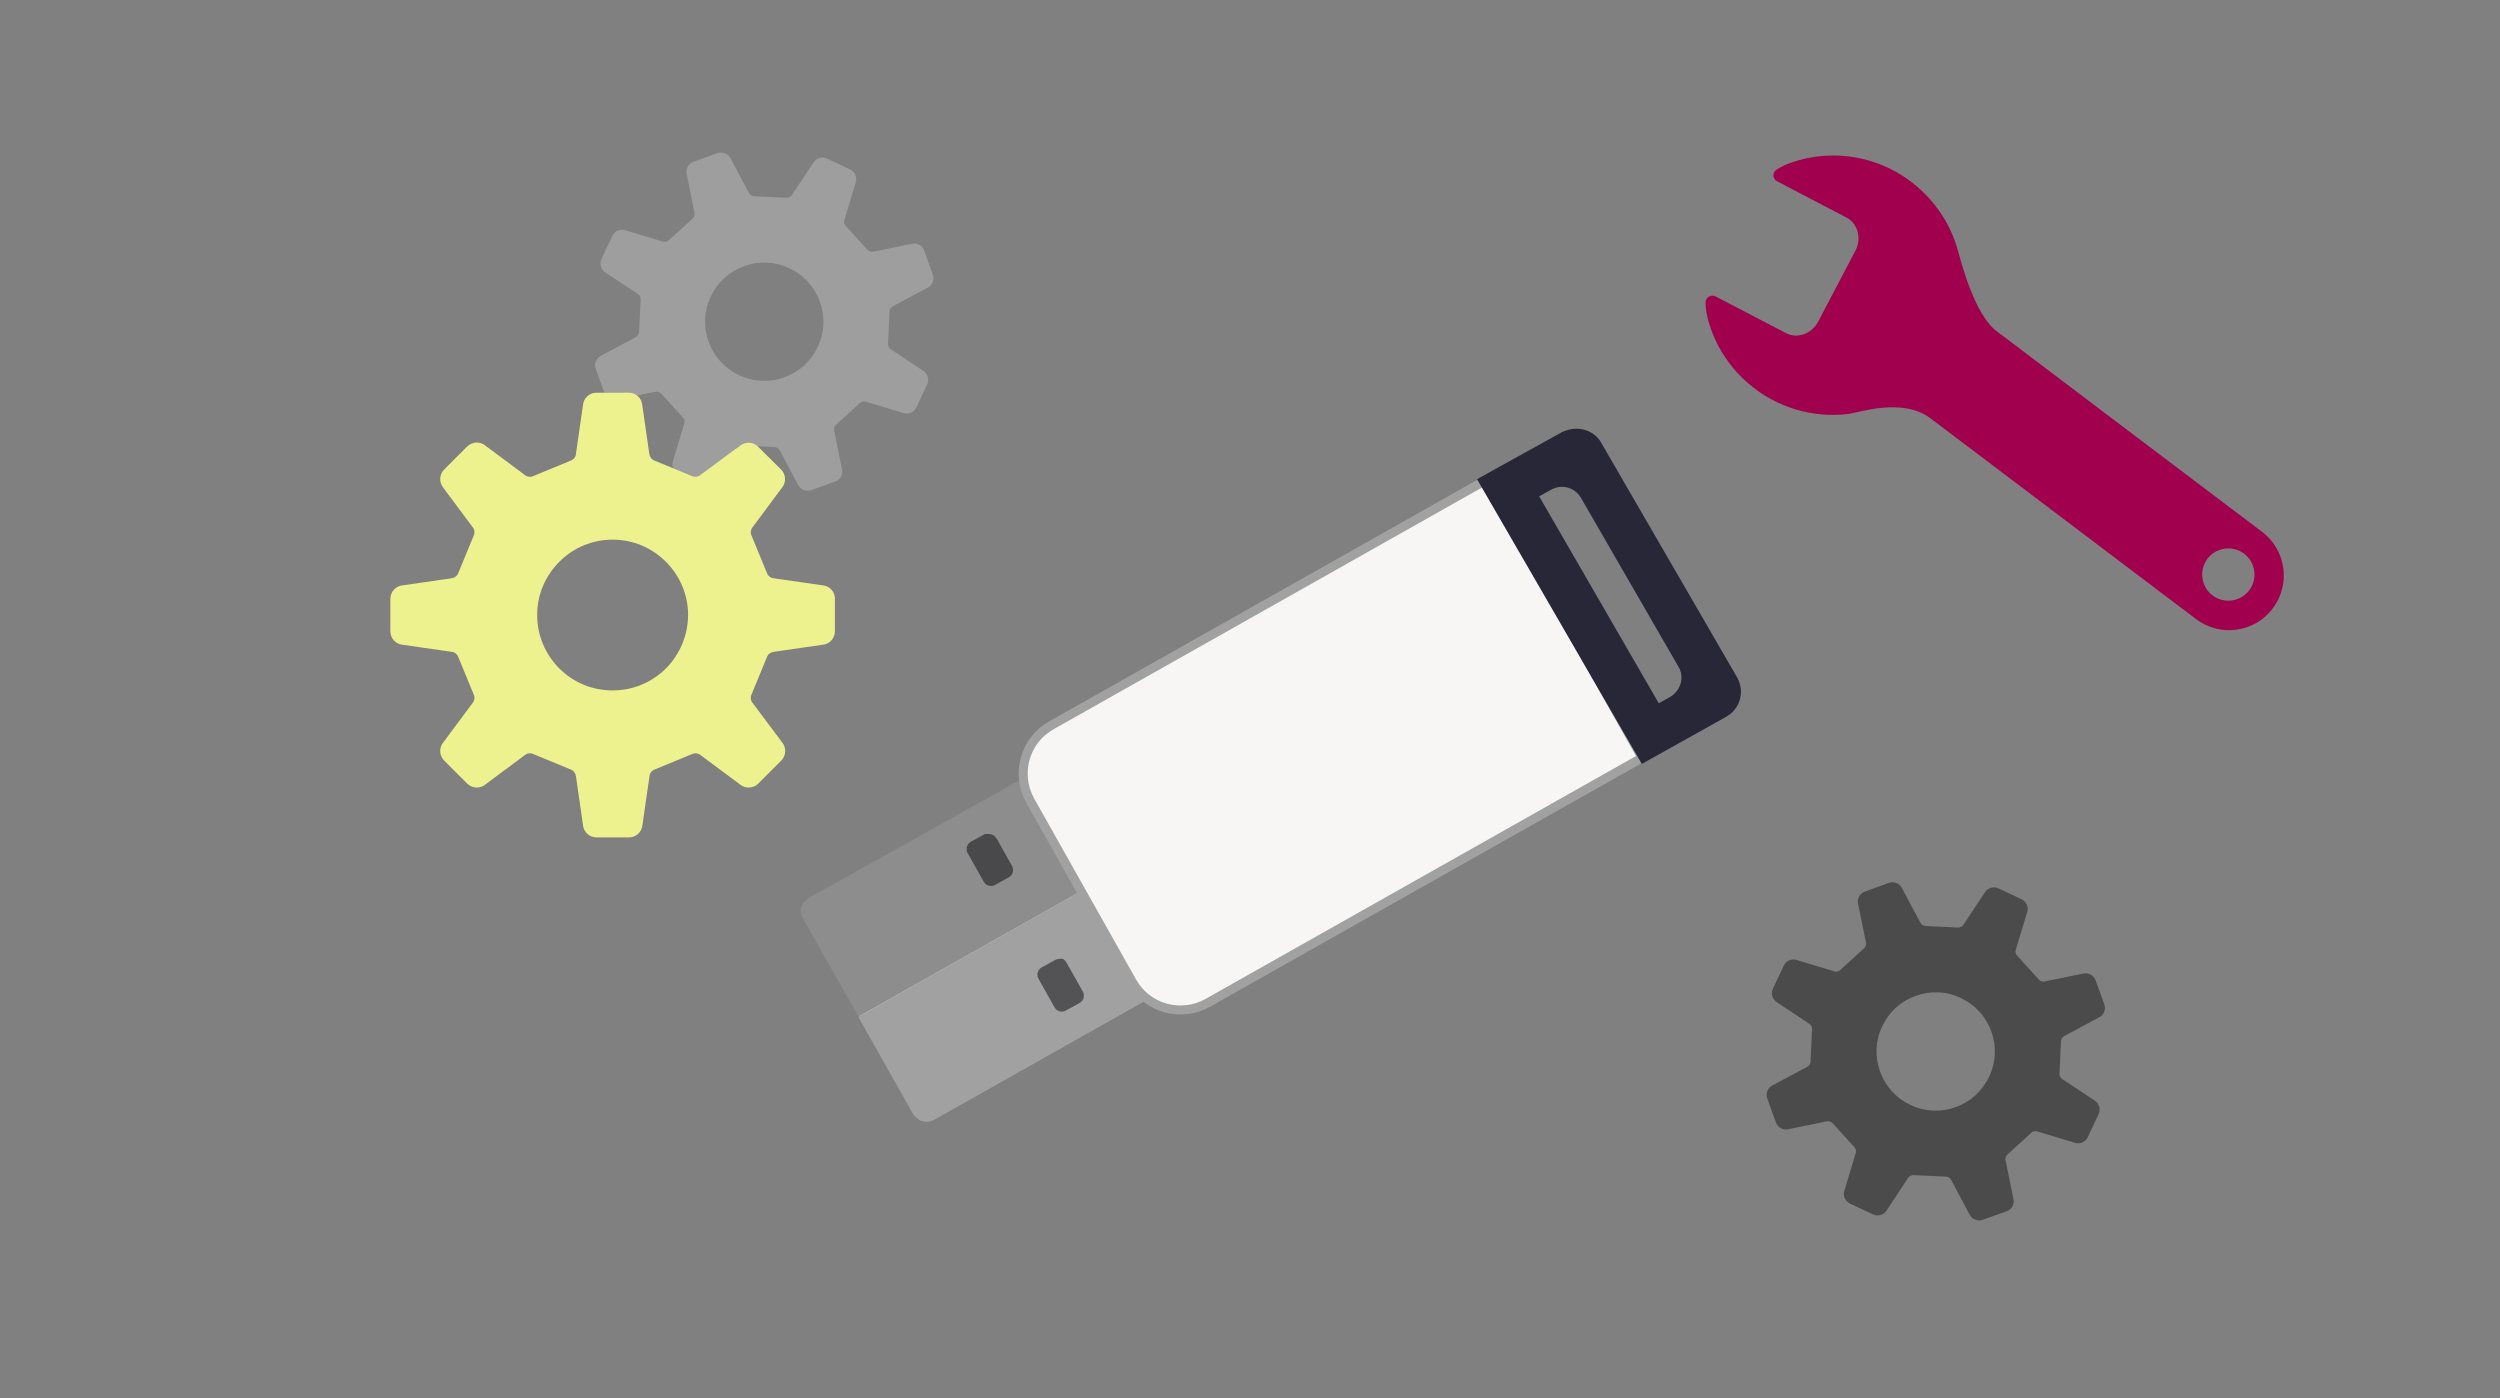 <?xml version="1.0" encoding="utf-8"?>
<!-- Generator: Adobe Illustrator 28.2.0, SVG Export Plug-In . SVG Version: 6.00 Build 0)  -->
<svg version="1.1" id="レイヤー_1" xmlns="http://www.w3.org/2000/svg" xmlns:xlink="http://www.w3.org/1999/xlink" x="0px"
	 y="0px" viewBox="0 0 1500.5 839.3" style="enable-background:new 0 0 1500.5 839.3;" xml:space="preserve">
<rect x="0" y="0" width="1500.5" height="839.3" fill="#808080" stroke="none"/>
<style>
	.st0{fill:#A0004D;}
	.st1{fill:#8D8D8D;}
	.st2{fill:#BFBEBE;}
	.st3{fill:#A2A1A1;}
	.st4{opacity:0.51;}
	.st5{fill:#08080B;}
	.st6{fill:#F7F6F5;stroke:#A2A1A1;stroke-width:5.41;stroke-miterlimit:10;}
	.st7{fill:#272737;}
	.st8{fill:#9E9E9E;}
	.st9{fill:#EDF28F;}
	.st10{fill:#4B4B4B;}
</style>
<g>
	<path class="st0" d="M1074.7,97.7c-5.3,1.9-7.9,3.8-7.9,3.8c-1.4,0.7-2.3,2.1-2.4,3.6c0,1.6,0.8,3,2.2,3.7l6.3,3.3l35.4,18.5
		c6.8,3.6,9.2,12.5,5.3,19.9l-22.3,42.5c-3.9,7.4-12.6,10.5-19.4,6.9l-36.3-18.9l-5.9-3.1c-1.4-0.7-3.1-0.6-4.3,0.3
		c-1.3,0.9-1.9,2.4-1.7,4c0,0-0.1,3.7,1.4,9.5c3.9,14.4,12,27.9,24.2,38.4c17.1,14.8,38.9,20.8,59.8,18.4
		c6.3-0.7,32.7-10.2,49.6,2.6c16.9,12.7,159.4,120.5,159.4,120.5c14.5,10.9,35,8.1,46-6.4c10.9-14.5,8.1-35-6.4-46
		c0,0-146.1-110.3-159.4-120.5c-13.4-10.1-21.4-42.2-23.2-48.5c-4-14.2-12-27.4-24-37.8C1129.3,93.4,1100.1,88.8,1074.7,97.7z
		 M1350,354.3c-5.2,6.9-15.1,8.3-22,3.1c-6.9-5.2-8.3-15.1-3.1-22c5.2-6.9,15.1-8.3,22-3.1C1353.8,337.5,1355.2,347.4,1350,354.3z"
		/>
</g>
<g>
	<g>
		<g>
			<path class="st1" d="M623.9,461.6L698.8,594L561,671.7c-5.7,3.2-10.6,0.6-12.9-3.6l-66-116.5c-3.2-5.3-0.6-10.6,3.8-12.9
				L623.9,461.6L623.9,461.6z"/>
		</g>
		<g>
			<path class="st2" d="M516,609.7l32.7,58c3.2,5.3,8.9,5.9,12.9,3.6l137.8-77.7l-37.4-66.2L516,609.7L516,609.7z"/>
		</g>
		<g>
			<path class="st3" d="M515.2,610.4l32.7,58c3.2,5.3,8.9,5.9,12.9,3.6l137.8-77.7L661.2,528L515.2,610.4L515.2,610.4z"/>
		</g>
		<g>
			<g class="st4">
				<path class="st5" d="M640.2,577.9l9.8,17.4c0.8,1.3,1.1,4.9-1.9,6.6l-8.5,4.7c-1.3,0.8-4.9,1.1-6.6-1.9l-9.8-17.4
					c-0.8-1.3-1.1-4.9,1.9-6.6l8.5-4.7C637.4,574.9,638.5,575.1,640.2,577.9z"/>
			</g>
			<g class="st4">
				<path class="st5" d="M598.6,504l8.9,15.9c0.8,1.3,1.1,4.9-1.9,6.6l-8.5,4.7c-1.3,0.8-4.9,1.1-6.6-1.9l-9.8-17.4
					c-0.8-1.3-1.1-4.9,1.9-6.6l8.5-4.7C595.6,500.2,596.9,501.3,598.6,504z"/>
			</g>
		</g>
		<g>
			<g>
				<path class="st6" d="M985.6,454.8L724.9,601.9c-15.9,8.9-36.3,3.6-45.4-12.7l-61.1-108.5c-8.9-15.9-3.6-36.3,12.7-45.4
					l260.7-147.1L985.6,454.8z"/>
			</g>
			<g>
				<path class="st7" d="M1002.4,418.3l-6.8,3.8l-71.8-124.2l7.2-4c6.6-3.6,14.4-1.3,18,5.1l58.2,100.8
					C1011.3,406.2,1008.9,414.4,1002.4,418.3z M946.1,257.3c-3,0-5.9,0.8-8.7,2.1l-50.9,28.2l98.9,170.9l50.5-28.2
					c8.5-4.7,11.5-15.1,6.8-23.6l-81.5-140.7C958.2,260.3,952.1,257.3,946.1,257.3L946.1,257.3z"/>
			</g>
		</g>
	</g>
</g>
<g>
	<path class="st8" d="M501.3,289c3.2-1.1,4.9-4.5,4-7.7l-4.6-22.6c-0.4-1.4,0.1-2.9,1.1-3.8l14.3-13c1-1,2.6-1.2,3.9-0.7l21.9,6.6
		c3.1,1.2,6.6-0.2,8.1-3.3l6.5-13.8c1.4-3,0.3-6.6-2.6-8.3l-19-12.6c-1.2-0.7-2-2.1-1.9-3.5l0.9-19.3c0.1-1.4,0.9-2.7,2.2-3.3
		l20.4-10.9c3.1-1.4,4.5-4.9,3.4-8l-5.2-14.4c-1.1-3.1-4.5-4.9-7.7-4l-22.6,4.6c-1.4,0.4-2.8,0-3.8-1.1l-13-14.3
		c-1-1.1-1.3-2.6-0.7-3.9l6.6-21.9c1.2-3.1-0.2-6.6-3.3-8.1l-13.8-6.5c-3-1.4-6.6-0.3-8.3,2.6l-12.6,19c-0.7,1.2-2.1,2-3.5,1.9
		l-19.3-0.9c-1.4-0.1-2.7-0.9-3.3-2.2l-10.8-20.3c-1.4-3.1-4.9-4.5-8-3.4l-14.4,5.2c-3.1,1.1-4.9,4.5-4,7.7l4.6,22.6
		c0.4,1.4,0,2.8-1.1,3.8l-14.3,13c-1.1,1-2.6,1.2-3.9,0.7l-21.9-6.6c-3.1-1.2-6.6,0.2-8.1,3.3l-6.5,13.8c-1.4,3-0.3,6.6,2.6,8.3
		l19,12.6c1.2,0.7,2,2,1.9,3.5l-0.9,19.3c-0.1,1.4-0.9,2.7-2.2,3.3L361,213.4c-3.1,1.4-4.5,4.9-3.4,8l5.2,14.4
		c1.1,3.1,4.5,4.9,7.7,4l22.6-4.6c1.4-0.4,2.8,0.1,3.8,1.1l13,14.3c1,1.1,1.3,2.6,0.7,3.9l-6.6,21.9c-1.2,3.1,0.2,6.6,3.3,8.1
		l13.8,6.5c3,1.4,6.6,0.3,8.3-2.6l12.6-19.1c0.7-1.2,2.1-2,3.5-1.9l19.3,0.9c1.4,0.1,2.7,0.9,3.3,2.2l10.8,20.3
		c1.4,3.1,4.9,4.5,8,3.4L501.3,289z M470.7,226.5c-8.9,3.2-18.6,2.8-27.1-1.3c-8.6-4-15.1-11.2-18.3-20.1
		c-3.2-8.9-2.8-18.6,1.3-27.1c4-8.6,11.2-15.1,20.1-18.3c8.9-3.2,18.6-2.8,27.1,1.3c8.6,4,15.1,11.2,18.3,20.1
		c3.2,8.9,2.8,18.5-1.3,27.1C486.8,216.8,479.6,223.3,470.7,226.5z"/>
</g>
<path class="st9" d="M493.6,351.3l-29.1-4.2c-1.8-0.1-3.4-1.3-4.1-3l-9.4-22.8c-0.7-1.7-0.4-3.6,0.8-5l17.4-23.4
	c2.8-3.2,2.6-8.1-0.4-11.1L455,268.1c-3-3-7.8-3.2-11.1-0.4L420.5,285c-1.4,1.2-3.3,1.5-5,0.8l-22.8-9.4c-1.7-0.7-2.8-2.3-3-4.1
	l-4.2-29.1c-0.3-4.3-3.9-7.5-8.1-7.5H358c-4.3,0-7.8,3.3-8.1,7.5l-4.2,29.1c-0.1,1.8-1.3,3.4-3,4.1l-22.8,9.4
	c-1.7,0.7-3.6,0.4-5-0.8l-23.4-17.4c-3.2-2.8-8.1-2.6-11.1,0.4l-13.8,13.8c-3,3-3.2,7.8-0.4,11.1l17.4,23.4c1.2,1.4,1.5,3.3,0.8,5
	l-9.4,22.8c-0.7,1.7-2.3,2.8-4.1,3l-29.1,4.2c-4.2,0.3-7.5,3.9-7.5,8.1v19.5c0,4.3,3.3,7.8,7.5,8.1l29.1,4.2c1.8,0.1,3.4,1.3,4.1,3
	l9.4,22.8c0.7,1.7,0.4,3.6-0.8,5l-17.4,23.4c-2.8,3.2-2.6,8.1,0.4,11.1l13.8,13.8c3,3,7.9,3.2,11.1,0.4l23.4-17.4
	c1.4-1.2,3.3-1.5,5-0.8l22.8,9.4c1.7,0.7,2.8,2.3,3,4.1l4.2,29.1c0.3,4.3,3.9,7.5,8.1,7.5h19.5c4.3,0,7.8-3.3,8.1-7.5l4.2-29.1
	c0.1-1.8,1.3-3.4,3-4.1l22.8-9.4c1.7-0.7,3.6-0.4,5,0.8l23.4,17.4c3.2,2.8,8.1,2.6,11.1-0.4l13.8-13.8c3-3,3.2-7.8,0.4-11.1
	L451.8,422c-1.2-1.4-1.5-3.3-0.8-5l9.4-22.8c0.7-1.7,2.3-2.8,4.1-3l29.1-4.2c4.3-0.3,7.5-3.9,7.5-8.1v-19.5
	C501.2,355.2,497.9,351.6,493.6,351.3z M399.7,401.2c-8.6,8.5-19.9,13.2-32,13.2c-12.1,0-23.5-4.7-32-13.2
	c-8.5-8.6-13.3-19.9-13.3-32c0-12.1,4.7-23.4,13.3-32c8.5-8.6,19.9-13.3,32-13.3c12.1,0,23.4,4.7,32,13.3c8.5,8.5,13.3,19.9,13.3,32
	C412.9,381.2,408.2,392.6,399.7,401.2z"/>
<path class="st10" d="M1204.4,727c3.2-1.1,4.9-4.5,4-7.7l-4.6-22.6c-0.4-1.4,0.1-2.9,1.1-3.8l14.3-13c1-1,2.6-1.2,3.9-0.7l21.9,6.6
	c3.1,1.2,6.6-0.2,8.1-3.3l6.5-13.8c1.4-3,0.3-6.6-2.6-8.3l-19-12.6c-1.2-0.7-2-2.1-1.9-3.5l0.9-19.3c0.1-1.4,0.9-2.7,2.2-3.3
	l20.4-10.9c3.1-1.4,4.5-4.9,3.4-8l-5.2-14.4c-1.1-3.1-4.5-4.9-7.7-4l-22.6,4.6c-1.4,0.4-2.8,0-3.8-1.1l-13-14.3
	c-1-1.1-1.3-2.6-0.7-3.9l6.6-21.9c1.2-3.1-0.2-6.6-3.3-8.1l-13.8-6.5c-3-1.4-6.6-0.3-8.3,2.6l-12.6,19c-0.7,1.2-2.1,2-3.5,1.9
	l-19.3-0.9c-1.4-0.1-2.7-0.9-3.3-2.2l-10.8-20.3c-1.4-3.1-4.9-4.5-8-3.4l-14.4,5.2c-3.1,1.1-4.9,4.5-4,7.7l4.6,22.6
	c0.4,1.4,0,2.8-1.1,3.8l-14.3,13c-1.1,1-2.6,1.2-3.9,0.7l-21.9-6.6c-3.1-1.2-6.6,0.2-8.1,3.3l-6.5,13.8c-1.4,3-0.3,6.6,2.6,8.3
	l19,12.6c1.2,0.7,2,2,1.9,3.5l-0.9,19.3c-0.1,1.4-0.9,2.7-2.2,3.3l-20.4,10.9c-3.1,1.4-4.5,4.9-3.4,8l5.2,14.4
	c1.1,3.1,4.5,4.9,7.7,4l22.6-4.6c1.4-0.4,2.8,0.1,3.8,1.1l13,14.3c1,1.1,1.3,2.6,0.7,3.9l-6.6,21.9c-1.2,3.1,0.2,6.6,3.3,8.1
	l13.8,6.5c3,1.4,6.6,0.3,8.3-2.6l12.6-19.1c0.7-1.2,2.1-2,3.5-1.9l19.3,0.9c1.4,0.1,2.7,0.9,3.3,2.2l10.8,20.3
	c1.4,3.1,4.9,4.5,8,3.4L1204.4,727z M1173.8,664.5c-8.9,3.2-18.6,2.8-27.1-1.3c-8.6-4-15.1-11.2-18.3-20.1
	c-3.2-8.9-2.8-18.6,1.3-27.1c4-8.6,11.2-15.1,20.1-18.3c8.9-3.2,18.6-2.8,27.1,1.3c8.6,4,15.1,11.2,18.3,20.1
	c3.2,8.9,2.8,18.5-1.3,27.1C1189.8,654.8,1182.7,661.3,1173.8,664.5z"/>
</svg>
